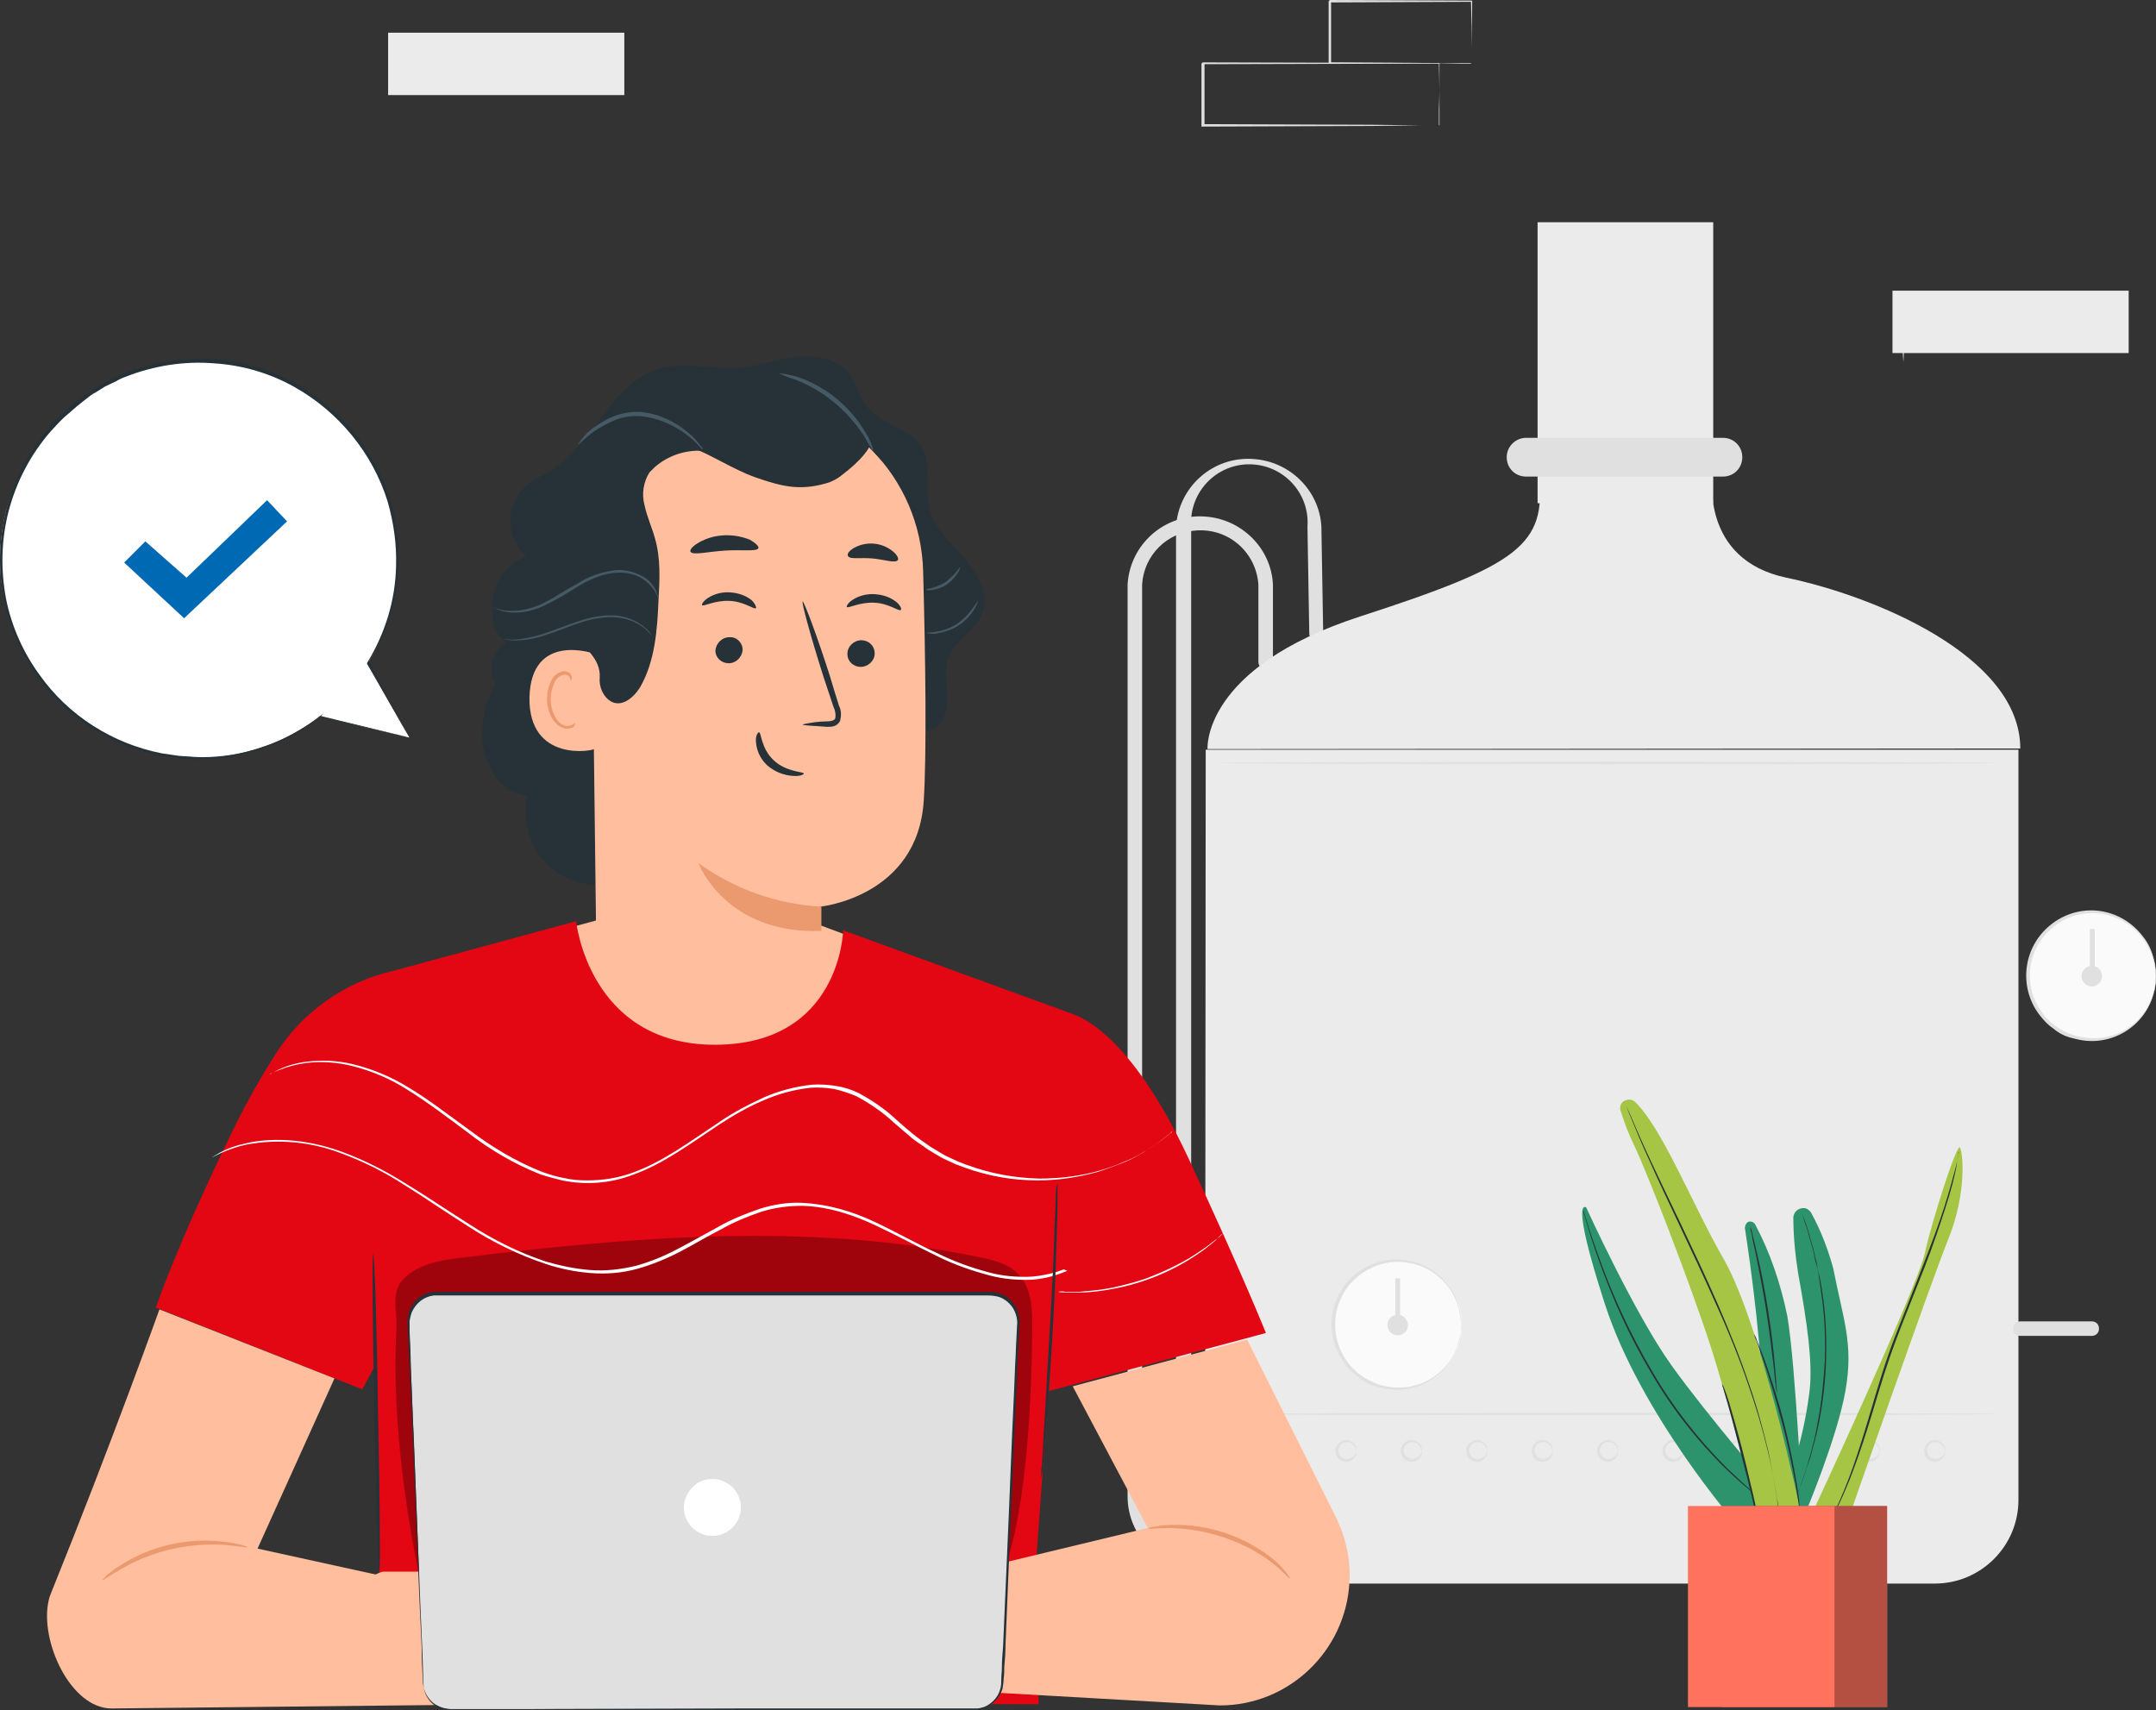 <?xml version="1.0" encoding="utf-8"?>
<!-- Generator: Adobe Illustrator 26.2.1, SVG Export Plug-In . SVG Version: 6.00 Build 0)  -->
<svg version="1.1" id="Ebene_1" xmlns="http://www.w3.org/2000/svg" xmlns:xlink="http://www.w3.org/1999/xlink" x="0px" y="0px"
	 viewBox="0 0 356 282.4" style="enable-background:new 0 0 356 282.4;" xml:space="preserve">
<rect x="0" y="0" width="356" height="282.4" fill="#333333" stroke="none"/>
<style type="text/css">
	.st0{fill:#E0E0E0;}
	.st1{fill:#EBEBEB;}
	.st2{fill:#FAFAFA;}
	.st3{fill:#FFFFFF;}
	.st4{fill:#263238;}
	.st5{fill:#0069B4;}
	.st6{fill:#2D936C;}
	.st7{fill:#A6C545;}
	.st8{fill:#FF725E;}
	.st9{opacity:0.3;}
	.st10{fill:#FFBE9D;}
	.st11{fill:#E30613;}
	.st12{fill:#EB996E;}
	.st13{fill:#455A64;}
</style>
<g id="Gruppe_667" transform="translate(-536.949 -6356.532)">
	<g id="freepik--background-complete--inject-537" transform="translate(601.137 6356.532)">
		<path id="Pfad_11074" class="st0" d="M154.6,249.6H142c-6.6,0-12-5.4-12-12V87c0.4-6.6,6.1-11.7,12.8-11.2
			c6,0.4,10.9,5.2,11.2,11.2l0.3,17.6c0,0.6-0.5,1.2-1.1,1.2c-0.7,0-1.2-0.5-1.2-1.2L151.7,87c0.4-5.3-3.6-9.9-8.9-10.3
			c-5.3-0.4-9.9,3.6-10.3,8.9c0,0.4,0,0.9,0,1.3v150.6c0,5.3,4.3,9.6,9.6,9.6l0,0h12.5c0.7,0,1.2,0.5,1.2,1.2
			S155.3,249.6,154.6,249.6L154.6,249.6L154.6,249.6z"/>
		<path id="Pfad_11075" class="st0" d="M146.5,259.1H134c-6.6,0-12-5.4-12-12V96.5c0.4-6.6,6.1-11.7,12.8-11.2
			c6,0.4,10.9,5.2,11.2,11.2v12.8c0,0.7-0.5,1.2-1.2,1.2s-1.2-0.5-1.2-1.2V96.5c-0.4-5.3-4.9-9.3-10.3-8.9c-4.8,0.3-8.6,4.1-8.9,8.9
			v150.6c0,5.3,4.3,9.6,9.6,9.6l0,0h12.5c0.7,0,1.2,0.5,1.2,1.2S147.1,259.2,146.5,259.1L146.5,259.1z"/>
		<path id="Pfad_11076" class="st1" d="M134.9,123.8h134.2v123.9c0,7.6-6.2,13.8-13.8,13.8l0,0H148.6c-7.6,0-13.8-6.2-13.8-13.8l0,0
			L134.9,123.8z"/>
		<path id="Pfad_11077" class="st1" d="M135.2,123.7c0,0-1-13.4,25.2-21.9s30.8-11.8,29.5-23.3h28.7c0,0-2.1,13.9,12.2,16.9
			c14.4,3,38.6,12.9,38.6,28.2"/>
		<circle id="Ellipse_94" class="st2" cx="166.6" cy="218.8" r="10.6"/>
		<path id="Pfad_11078" class="st0" d="M177.1,218.8c-0.1-0.9-0.2-1.7-0.4-2.6c-1.4-5.6-7.1-8.9-12.6-7.5c-2.3,0.6-4.4,2-5.8,3.9
			c-3.4,4.6-2.4,11.1,2.2,14.5c0.8,0.6,1.7,1,2.6,1.4c1.7,0.6,3.6,0.8,5.4,0.5c1.6-0.3,3.1-0.9,4.4-1.9c1.9-1.4,3.3-3.4,3.8-5.7
			C177,220.5,177.1,219.7,177.1,218.8c0.1,0.2,0.1,0.5,0,0.7c0,0.3,0,0.5-0.1,0.8c0,0.4-0.1,0.7-0.2,1.1c-1.4,5.7-7.1,9.2-12.9,7.8
			c-0.4-0.1-0.7-0.2-1.1-0.3c-1-0.3-1.9-0.8-2.7-1.5c-0.9-0.6-1.7-1.4-2.3-2.3c-3.5-4.7-2.6-11.4,2.2-15c4.7-3.5,11.4-2.6,15,2.2
			c0.9,1.1,1.5,2.5,1.8,3.9c0.1,0.4,0.2,0.7,0.2,1.1c0,0.3,0.1,0.5,0.1,0.8C177.1,218.3,177.2,218.6,177.1,218.8z"/>
		<path id="Pfad_11079" class="st0" d="M168.3,218.8c0,0.9-0.7,1.7-1.7,1.7c-0.9,0-1.7-0.7-1.7-1.7c0-0.9,0.7-1.7,1.7-1.7l0,0
			C167.5,217.1,168.3,217.9,168.3,218.8z"/>
		<rect id="Rechteck_713" x="166.2" y="211.1" class="st0" width="0.8" height="7.8"/>
		<path id="Pfad_11080" class="st0" d="M266,233.5c0,0.1-29,0.2-64.7,0.2s-64.7-0.1-64.7-0.2s29-0.2,64.7-0.2S266,233.4,266,233.5z"
			/>
		<path id="Pfad_11081" class="st0" d="M266,126c0,0.1-29,0.2-64.7,0.2s-64.7-0.1-64.7-0.2s29-0.2,64.8-0.2S266,125.9,266,126z"/>
		<rect id="Rechteck_714" x="189.7" y="36.7" class="st1" width="29" height="46.4"/>
		<path id="Pfad_11087" class="st0" d="M281.2,220.6h-11.8c-0.7,0-1.2-0.5-1.2-1.2s0.5-1.2,1.2-1.2h11.8c0.7,0,1.2,0.5,1.2,1.2
			S281.9,220.6,281.2,220.6L281.2,220.6L281.2,220.6z"/>
		<path id="Pfad_11092" class="st0" d="M149,239.6c-0.1-0.5-0.4-0.9-0.7-1.2c-0.4-0.3-0.9-0.3-1.4-0.2c-0.7,0.3-1.1,1.1-0.8,1.8
			c0.1,0.4,0.5,0.7,0.8,0.8c0.5,0.2,1,0.1,1.4-0.2C148.6,240.5,148.9,240.1,149,239.6c0,0.1,0,0.3,0,0.4c-0.1,0.4-0.3,0.7-0.6,1
			c-0.5,0.4-1.1,0.5-1.7,0.3c-0.9-0.3-1.4-1.3-1.1-2.3c0.2-0.5,0.6-0.9,1.1-1.1c0.6-0.2,1.2-0.1,1.7,0.3c0.3,0.2,0.5,0.6,0.6,1
			C149.1,239.5,149,239.6,149,239.6z"/>
		<path id="Pfad_11093" class="st0" d="M159.8,239.6c-0.1-0.5-0.4-0.9-0.7-1.2c-0.4-0.3-0.9-0.3-1.4-0.2c-0.7,0.3-1.1,1.1-0.8,1.8
			c0.1,0.4,0.4,0.7,0.8,0.8c0.5,0.2,1,0.1,1.4-0.2C159.4,240.5,159.7,240.1,159.8,239.6c0,0.1,0,0.3,0,0.4c-0.1,0.4-0.3,0.7-0.6,1
			c-0.5,0.4-1.1,0.5-1.7,0.3c-0.9-0.3-1.4-1.3-1.1-2.3c0.2-0.5,0.6-0.9,1.1-1.1c0.6-0.2,1.2-0.1,1.7,0.3c0.3,0.2,0.5,0.6,0.6,1
			C159.9,239.5,159.8,239.6,159.8,239.6z"/>
		<path id="Pfad_11094" class="st0" d="M170.6,239.6c-0.1-0.5-0.4-0.9-0.7-1.2c-0.4-0.3-0.9-0.3-1.4-0.2c-0.7,0.3-1.1,1.1-0.8,1.8
			c0.1,0.4,0.5,0.7,0.8,0.8c0.5,0.2,1,0.1,1.4-0.2C170.2,240.5,170.5,240.1,170.6,239.6c0,0.1,0,0.3,0,0.4c-0.1,0.4-0.3,0.7-0.6,1
			c-0.5,0.4-1.1,0.5-1.7,0.3c-0.9-0.3-1.4-1.3-1.1-2.3c0.2-0.5,0.6-0.9,1.1-1.1c0.6-0.2,1.2-0.1,1.7,0.3c0.3,0.2,0.5,0.6,0.6,1
			C170.7,239.5,170.6,239.6,170.6,239.6z"/>
		<path id="Pfad_11095" class="st0" d="M181.4,239.6c-0.1-0.5-0.4-0.9-0.7-1.2c-0.4-0.3-0.9-0.3-1.4-0.2c-0.7,0.3-1.1,1.1-0.8,1.8
			c0.1,0.4,0.5,0.7,0.8,0.8c0.5,0.2,1,0.1,1.4-0.2C181,240.5,181.3,240.1,181.4,239.6c0,0.1,0,0.3,0,0.4c-0.1,0.4-0.3,0.7-0.6,1
			c-0.5,0.4-1.1,0.5-1.7,0.3c-0.9-0.3-1.4-1.3-1.1-2.3c0.2-0.5,0.6-0.9,1.1-1.1c0.6-0.2,1.2-0.1,1.7,0.3c0.3,0.2,0.5,0.6,0.6,1
			C181.5,239.5,181.4,239.6,181.4,239.6z"/>
		<path id="Pfad_11096" class="st0" d="M192.2,239.6c-0.1-0.5-0.4-0.9-0.7-1.2c-0.4-0.3-0.9-0.3-1.4-0.2c-0.7,0.3-1.1,1.1-0.8,1.8
			c0.1,0.4,0.4,0.7,0.8,0.8c0.5,0.2,1,0.1,1.4-0.2C191.8,240.5,192.1,240.1,192.2,239.6c0,0.1,0,0.3,0,0.4c-0.1,0.4-0.3,0.7-0.6,1
			c-0.5,0.4-1.1,0.5-1.7,0.3c-0.9-0.3-1.4-1.3-1.1-2.3c0.2-0.5,0.6-0.9,1.1-1.1c0.6-0.2,1.2-0.1,1.7,0.3c0.3,0.2,0.5,0.6,0.6,1
			C192.3,239.5,192.2,239.6,192.2,239.6z"/>
		<path id="Pfad_11097" class="st0" d="M203,239.6c-0.1-0.5-0.4-0.9-0.7-1.2c-0.4-0.3-0.9-0.3-1.4-0.2c-0.7,0.3-1.1,1.1-0.8,1.8
			c0.1,0.4,0.5,0.7,0.8,0.8c0.5,0.2,1,0.1,1.4-0.2C202.6,240.5,202.9,240.1,203,239.6c0,0.1,0,0.3,0,0.4c-0.1,0.4-0.3,0.7-0.6,1
			c-0.5,0.4-1.1,0.5-1.7,0.3c-0.9-0.3-1.4-1.3-1.1-2.3c0.2-0.5,0.6-0.9,1.1-1.1c0.6-0.2,1.2-0.1,1.7,0.3c0.3,0.2,0.5,0.6,0.6,1
			C203.1,239.5,203,239.6,203,239.6z"/>
		<path id="Pfad_11098" class="st0" d="M213.8,239.6c-0.1-0.5-0.4-0.9-0.7-1.2c-0.4-0.3-0.9-0.3-1.4-0.2c-0.7,0.3-1.1,1.1-0.8,1.8
			c0.1,0.4,0.5,0.7,0.8,0.8c0.5,0.2,1,0.1,1.4-0.2C213.4,240.5,213.7,240.1,213.8,239.6c0,0.1,0,0.3,0,0.4c-0.1,0.4-0.3,0.7-0.6,1
			c-0.5,0.4-1.1,0.5-1.7,0.3c-0.9-0.3-1.4-1.3-1.1-2.3c0.2-0.5,0.6-0.9,1.1-1.1c0.6-0.2,1.2-0.1,1.7,0.3c0.3,0.2,0.5,0.6,0.6,1
			C213.9,239.5,213.8,239.6,213.8,239.6z"/>
		<path id="Pfad_11099" class="st0" d="M224.6,239.6c-0.1-0.5-0.4-0.9-0.7-1.2c-0.4-0.3-0.9-0.3-1.4-0.2c-0.7,0.3-1.1,1.1-0.8,1.8
			c0.1,0.4,0.4,0.7,0.8,0.8c0.5,0.2,1,0.1,1.4-0.2C224.3,240.5,224.5,240.1,224.6,239.6c0,0.1,0,0.3,0,0.4c-0.1,0.4-0.3,0.7-0.6,1
			c-0.5,0.4-1.1,0.5-1.7,0.3c-0.9-0.3-1.4-1.3-1.1-2.3c0.2-0.5,0.6-0.9,1.1-1.1c0.6-0.2,1.2-0.1,1.7,0.3c0.3,0.2,0.5,0.6,0.6,1
			C224.7,239.5,224.6,239.6,224.6,239.6z"/>
		<path id="Pfad_11100" class="st0" d="M235.4,239.6c-0.1-0.5-0.4-0.9-0.7-1.2c-0.4-0.3-0.9-0.3-1.4-0.2c-0.7,0.3-1.1,1.1-0.8,1.8
			c0.1,0.4,0.4,0.7,0.8,0.8c0.5,0.2,1,0.1,1.4-0.2C235.1,240.5,235.3,240.1,235.4,239.6c0,0.1,0,0.3,0,0.4c-0.1,0.4-0.3,0.7-0.6,1
			c-0.5,0.4-1.1,0.5-1.7,0.3c-0.9-0.3-1.4-1.3-1.1-2.3c0.2-0.5,0.6-0.9,1.1-1.1c0.6-0.2,1.2-0.1,1.7,0.3c0.3,0.2,0.5,0.6,0.6,1
			C235.5,239.5,235.4,239.6,235.4,239.6z"/>
		<path id="Pfad_11101" class="st0" d="M246.2,239.6c-0.1-0.5-0.4-0.9-0.7-1.2c-0.4-0.3-0.9-0.3-1.4-0.2c-0.7,0.3-1.1,1.1-0.8,1.8
			c0.1,0.4,0.5,0.7,0.8,0.8c0.5,0.2,1,0.1,1.4-0.2C245.9,240.5,246.1,240.1,246.2,239.6c0,0.1,0,0.3,0,0.4c-0.1,0.4-0.3,0.7-0.6,1
			c-0.5,0.4-1.1,0.5-1.7,0.3c-0.9-0.3-1.4-1.3-1.1-2.3c0.2-0.5,0.6-0.9,1.1-1.1c0.6-0.2,1.2-0.1,1.7,0.3c0.3,0.2,0.5,0.6,0.6,1
			C246.3,239.3,246.3,239.5,246.2,239.6z"/>
		<path id="Pfad_11102" class="st0" d="M257,239.6c-0.1-0.5-0.4-0.9-0.7-1.2c-0.4-0.3-0.9-0.3-1.4-0.2c-0.7,0.3-1.1,1.1-0.8,1.8
			c0.1,0.4,0.4,0.7,0.8,0.8c0.5,0.2,1,0.1,1.4-0.2C256.7,240.5,256.9,240.1,257,239.6c0,0.1,0,0.3,0,0.4c-0.1,0.4-0.3,0.7-0.6,1
			c-0.5,0.4-1.1,0.5-1.7,0.3c-0.9-0.3-1.4-1.3-1.1-2.3c0.2-0.5,0.6-0.9,1.1-1.1c0.6-0.2,1.2-0.1,1.7,0.3c0.3,0.2,0.5,0.6,0.6,1
			C257.1,239.5,257,239.6,257,239.6z"/>
		<path id="Pfad_11117" class="st1" d="M250.2,55.6c0,1.4,0,2.8-0.1,4.2c-0.1-1.4-0.2-2.8-0.1-4.2c0-1.4,0-2.8,0.1-4.2
			C250.2,52.8,250.3,54.2,250.2,55.6z"/>
		<path id="Rechteck_717" class="st0" d="M187.8,72.3h32.5c1.8,0,3.2,1.4,3.2,3.2l0,0c0,1.8-1.4,3.2-3.2,3.2h-32.5
			c-1.8,0-3.2-1.4-3.2-3.2l0,0C184.6,73.7,186.1,72.3,187.8,72.3z"/>
		<circle id="Ellipse_95" class="st2" cx="281.2" cy="161.2" r="10.6"/>
		<path id="Pfad_11118" class="st0" d="M291.8,161.2c-0.1-0.9-0.2-1.7-0.4-2.6c-0.6-2.3-2-4.3-3.8-5.7c-2.8-2.1-6.5-2.7-9.8-1.5
			c-1.9,0.7-3.6,2-4.8,3.6c-2.7,3.6-2.7,8.6,0,12.2c1.2,1.7,2.9,2.9,4.8,3.6c1.7,0.6,3.6,0.8,5.5,0.5c1.6-0.3,3.1-0.9,4.4-1.9
			c1.9-1.4,3.2-3.4,3.8-5.7C291.6,162.9,291.7,162.1,291.8,161.2c0,0.2,0,0.4,0,0.7c0,0.3,0,0.5-0.1,0.8c0,0.4-0.1,0.7-0.2,1.1
			c-1.4,5.7-7.1,9.2-12.8,7.8c-0.4-0.1-0.8-0.2-1.2-0.3c-1-0.3-1.9-0.8-2.7-1.5c-0.9-0.6-1.6-1.4-2.3-2.3c-3.5-4.7-2.6-11.4,2.2-15
			s11.4-2.6,15,2.2c0.9,1.1,1.5,2.5,1.8,3.9c0.1,0.4,0.2,0.7,0.2,1.1c0,0.3,0.1,0.5,0.1,0.8C291.8,160.7,291.8,161,291.8,161.2z"/>
		<path id="Pfad_11119" class="st0" d="M282.9,161.2c0,0.9-0.8,1.7-1.7,1.7c-0.9,0-1.7-0.8-1.7-1.7c0-0.9,0.8-1.7,1.7-1.7
			C282.2,159.5,282.9,160.3,282.9,161.2L282.9,161.2z"/>
		<rect id="Rechteck_719" x="280.9" y="153.4" class="st0" width="0.8" height="7.8"/>
		<rect id="Rechteck_721" x="-0.1" y="5.4" class="st1" width="39" height="10.3"/>
		<rect id="Rechteck_722" x="248.3" y="48" class="st1" width="39" height="10.3"/>
		<path id="Pfad_11130" class="st0" d="M173.5,20.8c0-0.1,0-0.1,0-0.2V18c0-1.8,0-4.3-0.1-7.6l0.1,0.1l-39,0.1
			c0.1-0.1-0.2,0.2,0.2-0.2l0,0v10.3l-0.2-0.2l27.7,0.1l8.2,0.1h0.1l-8.2,0.1l-27.9,0.1h-0.2V10.5l0,0l0.2-0.2l39,0.1h0.1v0.1
			c0,3.3,0,5.8-0.1,7.6v2.5C173.5,20.7,173.5,20.8,173.5,20.8L173.5,20.8z"/>
		<path id="Pfad_11131" class="st0" d="M178.8,10.5c0-0.1,0-0.1,0-0.2V7.7c0-1.8,0-4.4-0.1-7.5l0.1,0.1l-23.4,0.1l0.2-0.2l0,0v10.3
			l-0.3-0.2l16.8,0.1l4.9,0.1L178.8,10.5c-0.1-0.1-0.3-0.1-0.4-0.1h-1.3h-4.8l-16.9,0.1h-0.2V0.2l0,0l0.2-0.2l23.4,0.1h0.1v0.1
			c0,3.2-0.1,5.8-0.1,7.6v2C178.8,10,178.8,10.3,178.8,10.5z"/>
	</g>
	<g id="freepik--speech-bubble--inject-735" transform="translate(536.949 6416.028)">
		<path id="Pfad_11015" class="st3" d="M67.6,62.3l-6.9-12.2C70.2,34.7,65.4,14.5,50,5S14.4,0.3,4.9,15.7S0.2,51.3,15.6,60.8
			c11.6,7.1,26.4,6.4,37.2-2l0,0L67.6,62.3z"/>
		<path id="Pfad_11016" class="st4" d="M67.6,62.3l-14.8-3.4h-0.2l0.1-0.1l0,0l0.2,0.1c-2.1,1.6-4.3,3-6.7,4.1
			c-2.9,1.3-5.9,2.1-9,2.6c-1.7,0.2-3.5,0.3-5.2,0.3c-0.9-0.1-1.8-0.1-2.7-0.2l-2.8-0.4C18.3,63.7,11,59,6.1,52.1
			C3.4,48.3,1.5,44,0.6,39.4c-0.9-4.8-0.8-9.8,0.4-14.6c1.2-5,3.6-9.6,7-13.5l1.3-1.5c0.4-0.5,1-0.9,1.4-1.4c0.5-0.5,1-0.9,1.5-1.3
			l1.6-1.2c0.5-0.4,1-0.8,1.6-1.1l1.7-1l1.7-0.9c0.6-0.3,1.2-0.6,1.8-0.8c4.7-1.8,9.7-2.6,14.7-2.3c4.7,0.3,9.3,1.7,13.5,4
			c7.4,4.1,13,11,15.6,19.1c1,3.5,1.5,7.1,1.4,10.7c-0.1,3.1-0.6,6.2-1.6,9.2c-0.8,2.5-1.9,4.8-3.3,7v-0.1L67.6,62.3l-7-12.2V50
			c3-4.9,4.7-10.4,4.8-16.1c0.1-3.6-0.4-7.1-1.4-10.6c-2.5-8-8.1-14.8-15.4-18.9C44.5,2.1,40,0.8,35.3,0.5
			c-4.9-0.4-9.9,0.4-14.5,2.2c-0.6,0.2-1.2,0.5-1.7,0.8l-1.7,0.8l-1.6,1c-0.6,0.3-1.1,0.7-1.6,1.1l-1.5,1.2c-0.5,0.4-1,0.9-1.5,1.3
			c-0.5,0.4-1,0.9-1.4,1.3l-1.4,1.5C5.1,15.5,2.7,20,1.4,25C0.2,29.7,0.1,34.6,1,39.4c0.9,4.5,2.8,8.8,5.5,12.5
			c4.8,6.8,12.1,11.4,20.2,13l2.7,0.4c0.9,0.1,1.8,0.1,2.7,0.2c1.7,0.1,3.4,0,5.1-0.2c3.1-0.4,6.1-1.3,8.9-2.5
			c2.4-1.1,4.6-2.4,6.7-4l0.6-0.5l-0.5,0.6l0,0l-0.1-0.2L67.6,62.3z"/>
		<path id="Pfad_11017" class="st5" d="M20.5,33.4l3.5-3.5l6.8,6l13.3-12.8l3.3,3.5l-17,16L20.5,33.4z"/>
	</g>
	<g id="freepik--Plant--inject-735" transform="translate(798.266 6538.127)">
		<path id="Pfad_11018" class="st6" d="M25.4,70.1c0,0-15.8-18.1-21.7-36.3s-3.1-16-3.1-16s8,17.6,14.1,26.1
			c6.1,8.5,16.9,21,16.9,21L25.4,70.1z"/>
		<path id="Pfad_11019" class="st6" d="M28.5,20.6c-0.2-0.4-0.8-0.6-1.2-0.4c-0.3,0.2-0.5,0.6-0.5,1c1,6.4,3,21.3,3,31
			c-0.1,12.6,0,17.5,0,17.5h6.6c0,0-1.2-26-2.6-34C32.7,30.4,31,25.3,28.5,20.6z"/>
		<path id="Pfad_11020" class="st6" d="M32.1,67.5c2.7-6.2,4.6-12.8,5.4-19.6c0.5-4.6-0.4-10.9-1.9-19.2c-0.5-3.1-0.8-6.2-0.8-9.3
			c0.1-0.9,0.8-1.5,1.7-1.5c0.5,0,0.9,0.3,1.2,0.7c1.6,2.9,2.8,6,3.7,9.3c1.6,8.3,3.4,12.4,2,20.2S36.9,68,36.9,68L32.1,67.5z"/>
		<path id="Pfad_11021" class="st7" d="M38,68.1c0,0,17.3-37.2,18.5-42.7s5.3-18.2,5.8-17.5s1.2,7.4-1.9,15.1S43.9,69.2,43.9,69.2
			H38"/>
		<path id="Pfad_11022" class="st4" d="M30.2,66.4c-0.2-0.1-0.3-0.2-0.5-0.3c-0.3-0.2-0.8-0.6-1.3-1c-1.2-0.9-2.8-2.3-4.7-4.1
			c-4.9-4.8-9.1-10.2-12.5-16.1C7.7,39,4.9,32.8,2.6,26.3c-0.9-2.5-1.5-4.5-1.9-5.9c-0.2-0.7-0.4-1.3-0.5-1.6
			c-0.1-0.2-0.1-0.4-0.1-0.6c0.1,0.2,0.1,0.4,0.2,0.6c0.1,0.4,0.3,0.9,0.5,1.6c0.4,1.4,1.1,3.4,2,5.9c2.3,6.4,5.2,12.6,8.6,18.4
			C14.8,50.6,19,56,23.8,60.8c1.9,1.8,3.4,3.2,4.6,4.2c0.6,0.5,1,0.8,1.3,1.1C30,66.1,30.1,66.3,30.2,66.4z"/>
		<path id="Pfad_11023" class="st4" d="M32.1,48.6c-0.1-0.4-0.1-0.7-0.2-1.1c-0.1-0.8-0.2-1.8-0.3-3c-0.3-2.5-0.7-6-1.3-9.8
			S29,27.5,28.5,25c-0.3-1.2-0.5-2.2-0.6-2.9c-0.1-0.4-0.2-0.7-0.2-1.1c0.1,0.3,0.3,0.7,0.3,1c0.2,0.7,0.4,1.7,0.7,2.9
			c0.6,2.5,1.3,5.9,1.9,9.7s1,7.3,1.2,9.8c0.1,1.3,0.2,2.3,0.2,3C32.1,47.8,32.1,48.2,32.1,48.6z"/>
		<path id="Pfad_11024" class="st4" d="M36.1,18.4c0.1,0.2,0.1,0.3,0.2,0.5c0.1,0.3,0.3,0.8,0.5,1.4s0.5,1.3,0.7,2.2s0.6,1.9,0.8,3
			c0.1,0.6,0.3,1.1,0.4,1.7s0.2,1.3,0.4,1.9c0.3,1.3,0.5,2.8,0.7,4.2c0.4,3.3,0.5,6.6,0.4,9.9c-0.1,3.3-0.5,6.6-1.1,9.8
			c-0.3,1.5-0.6,2.9-1,4.2c-0.2,0.6-0.3,1.3-0.5,1.9L37,60.8c-0.3,1.1-0.7,2.1-1,2.9s-0.6,1.6-0.9,2.2l-0.5,1.3
			c-0.1,0.2-0.1,0.3-0.2,0.5c0-0.2,0.1-0.3,0.2-0.5c0.1-0.3,0.3-0.8,0.6-1.4c0.3-0.7,0.6-1.4,0.8-2.2c0.3-0.9,0.7-1.8,1-2.9l0.5-1.7
			c0.2-0.6,0.3-1.2,0.5-1.9c0.4-1.3,0.6-2.7,0.9-4.2c0.6-3.2,0.9-6.5,1.1-9.8c0.1-3.3,0-6.5-0.4-9.8c-0.2-1.5-0.4-2.9-0.6-4.2
			c-0.1-0.7-0.2-1.3-0.4-1.9s-0.3-1.2-0.4-1.7c-0.2-1.1-0.6-2.1-0.8-3s-0.5-1.6-0.7-2.2s-0.3-1-0.4-1.4
			C36.2,18.7,36.2,18.6,36.1,18.4L36.1,18.4z"/>
		<path id="Pfad_11025" class="st4" d="M62.1,8.6c0,0.1,0,0.1,0,0.2L62,9.3c-0.1,0.4-0.2,1.1-0.3,1.9c-0.3,1.6-0.9,3.9-1.8,6.7
			s-2,6.1-3.4,9.7s-3,7.5-4.6,11.7s-2.8,8.2-3.9,11.9s-2.2,7-3.2,9.7c-0.8,2.2-1.7,4.3-2.7,6.4c-0.4,0.7-0.7,1.3-0.9,1.7L41,69.4
			c0,0.1-0.1,0.1-0.1,0.1c0-0.1,0-0.1,0.1-0.2c0.1-0.1,0.1-0.3,0.2-0.4c0.2-0.4,0.5-0.9,0.8-1.7c0.7-1.5,1.6-3.6,2.6-6.4
			s2-6.1,3.1-9.8s2.3-7.8,3.9-11.9s3.2-8.1,4.6-11.7s2.6-6.8,3.5-9.6s1.5-5.1,1.9-6.6c0.2-0.8,0.3-1.4,0.4-1.8
			c0-0.2,0.1-0.4,0.1-0.5C62,8.7,62,8.7,62.1,8.6L62.1,8.6z"/>
		<path id="Pfad_11026" class="st7" d="M8.7,0.4c-0.6-0.6-1.5-0.5-2.1,0c-0.4,0.4-0.5,1-0.3,1.5c0.6,1.9,1.3,3.8,2.2,5.6
			c2.4,5.1,9.4,23.2,12.6,33.1S29,69.1,29,69.1l7-1.1c0,0-6.4-30.5-12.6-41.5C18.3,17.7,13.3,4.9,8.7,0.4z"/>
		<path id="Pfad_11027" class="st4" d="M23,46.9c0.2,0.3,0.3,0.5,0.4,0.8c0.2,0.5,0.5,1.3,0.8,2.3c0.6,2,1.4,4.8,2.2,7.9
			s1.4,5.9,1.9,7.9c0.2,1,0.4,1.8,0.5,2.4c0.1,0.3,0.1,0.6,0.1,0.9c-0.1-0.3-0.2-0.6-0.3-0.9c-0.2-0.6-0.4-1.4-0.6-2.4
			c-0.5-2.1-1.2-4.9-2-7.9S24.5,52,23.9,50l-0.7-2.4C23.1,47.4,23.1,47.2,23,46.9z"/>
		<path id="Pfad_11028" class="st4" d="M32.5,68.6c0-0.1,0-0.1,0-0.2c0-0.2,0-0.4-0.1-0.5c-0.1-0.5-0.1-1.2-0.3-2.1
			c-0.3-1.8-0.7-4.5-1.5-7.7c-0.9-3.8-2-7.5-3.3-11.2c-1.4-4.1-3.2-8.6-5.3-13.2c-4.1-9.2-8.2-17.4-10.9-23.5C9.7,7.2,8.7,4.7,8,3
			C7.6,2.1,7.4,1.5,7.2,1L7,0.5c0-0.1-0.1-0.2-0.1-0.2C6.9,0.4,7,0.4,7,0.5L7.2,1l0.9,2c0.7,1.7,1.8,4.2,3.2,7.2
			c2.8,6,6.9,14.2,11,23.5c2,4.6,3.8,9.1,5.2,13.3c1.3,3.7,2.3,7.4,3.2,11.2c0.7,3.2,1.1,5.9,1.4,7.7c0.1,0.9,0.2,1.6,0.2,2.1v0.6
			C32.4,68.6,32.5,68.6,32.5,68.6z"/>
		<path id="Pfad_11029" class="st4" d="M35.9,68.1c-0.1-0.4-0.2-0.8-0.2-1.2c-0.1-0.8-0.3-1.9-0.5-3.2c-0.5-2.7-1.2-6.4-2.3-10.5
			c-1.1-4.1-2.2-7.7-3.1-10.3l-1.1-3.1c-0.2-0.4-0.3-0.7-0.4-1.1c0.2,0.3,0.4,0.7,0.5,1.1c0.3,0.7,0.7,1.7,1.2,3
			c1.2,3.4,2.3,6.8,3.2,10.3s1.6,7,2.2,10.5c0.2,1.4,0.4,2.5,0.4,3.2C35.9,67.2,35.9,67.6,35.9,68.1L35.9,68.1z"/>
		<rect id="Rechteck_710" x="23" y="67.1" class="st8" width="27.3" height="33.2"/>
		<g id="Gruppe_667-2" transform="translate(23.073 67.07)" class="st9">
			<rect id="Rechteck_711" x="-0.1" y="0" width="27.3" height="33.2"/>
		</g>
		<rect id="Rechteck_712" x="17.4" y="67.1" class="st8" width="24.2" height="33.2"/>
	</g>
	<g id="freepik--Character--inject-735" transform="translate(544.776 6415.257)">
		<path id="Pfad_11030" class="st10" d="M137.1,97.6l-9.4-3.5L91.6,93l-8.4,2.3l1.1,20.4l18.9,12.1l18.3-0.4l11.5-10.5l2.6-10.4
			L137.1,97.6z"/>
		<path id="Pfad_11031" class="st11" d="M30.2,128.8c2.2-4.6,4.7-9.1,7.5-13.5c4.4-6.9,11.4-11.9,19.4-13.7l30.2-8.2
			c0,0,2.1,20.4,22.9,20.4s21.2-18.9,21.2-18.9l38.1,13.9c1.2,0.5,9.3,3.3,18.8,23.5c9,19.3,12.9,29.1,12.9,29.1l-35.9,9.6
			l-2.4,33.2l0.8,18.5l-109.5-0.2l0.6-21.2l-0.5-34.9l-2.3,4.3l-34.1-13.5C17.9,157.2,21.3,147.1,30.2,128.8z"/>
		<path id="Pfad_11032" class="st4" d="M53.8,148.4c-0.2,0-0.1,11.7,0.2,26.2s0.6,26.2,0.8,26.2s0.1-11.7-0.2-26.2
			C54.4,160.2,54,148.4,53.8,148.4z"/>
		<g id="Gruppe_668" transform="translate(57.533 145.42)" class="st9">
			<path id="Pfad_11033" d="M102.9,6.4c-1.7-1.9-4.3-2.5-6.8-3C67.9-2.4,38.9,0.1,10.4,3.6C6.9,4,3,4.8,0.8,7.6
				c-1.5,2.1-0.6,4.8-0.7,7.4c-0.7,13.2,1,27.3,3.6,40.3l97.2-1.5c3.3-10.1,4.1-27.2,4.2-38.8C105.1,12,105,8.7,102.9,6.4z"/>
		</g>
		<path id="Pfad_11034" class="st3" d="M185.7,128.1l-0.3,0.3l-1,0.8c-0.5,0.4-1,0.8-1.6,1.2l-1.1,0.7l-0.6,0.4l-0.7,0.4
			c-1,0.6-2,1.1-3.1,1.5c-1.3,0.5-2.6,1-3.9,1.4c-3.2,0.9-6.6,1.4-9.9,1.4c-4.1,0-8.1-0.7-12-2.1c-0.3-0.1-0.5-0.2-0.8-0.3l-0.8-0.3
			l-1.5-0.7c-0.5-0.2-1-0.5-1.5-0.8s-1-0.6-1.5-0.9c-0.9-0.7-2-1.3-2.9-2.1s-1.9-1.6-2.8-2.4c-1.8-1.7-3.9-3.1-6.1-4.3
			c-1.2-0.5-2.4-0.9-3.7-1.2c-1.3-0.2-2.6-0.3-3.9-0.2c-2.7,0.3-5.3,1-7.8,2.1c-2.6,1.1-5,2.5-7.3,4c-4.7,3.1-9.2,6.5-14.3,8.3
			c-3.7,1.4-7.7,1.7-11.6,0.9c-1.2-0.3-2.4-0.6-3.6-1c-4.3-1.7-8.4-4.1-12.1-7c-3.5-2.6-6.8-5.1-9.9-7c-2.8-1.8-5.9-3.1-9.1-3.9
			c-2.4-0.6-5-0.8-7.5-0.5c-1.6,0.2-3.1,0.6-4.6,1.2c-0.4,0.2-0.8,0.3-1.1,0.5l-0.4,0.2c0.1-0.1,0.2-0.2,0.4-0.2
			c0.4-0.2,0.7-0.4,1.1-0.6c1.5-0.7,3-1.1,4.6-1.3c2.5-0.3,5.1-0.2,7.6,0.4c3.3,0.8,6.4,2.1,9.3,3.9c3.2,1.9,6.4,4.4,10,7
			c3.7,2.8,7.7,5.2,12,6.9c1.2,0.4,2.3,0.8,3.6,1c1.2,0.3,2.5,0.4,3.8,0.4c2.6,0,5.2-0.4,7.6-1.3c5-1.8,9.5-5.2,14.2-8.3
			c2.3-1.6,4.8-2.9,7.4-4.1c2.5-1.1,5.2-1.8,7.9-2.1c1.3-0.1,2.7,0,4,0.2s2.6,0.6,3.8,1.2c2.2,1.2,4.3,2.6,6.2,4.4
			c0.9,0.8,1.8,1.6,2.8,2.4s1.9,1.4,2.9,2.1c0.5,0.3,1,0.6,1.5,0.9s1,0.6,1.5,0.8l1.5,0.7l0.8,0.3c0.2,0.1,0.5,0.2,0.8,0.3
			c3.8,1.4,7.8,2.1,11.8,2.2c3.3,0,6.7-0.4,9.9-1.3c1.3-0.4,2.6-0.8,3.9-1.4c1.1-0.4,2.1-0.9,3.1-1.5l0.7-0.4l0.6-0.4l1.1-0.7
			c0.6-0.4,1.1-0.8,1.6-1.2l1-0.8V128.1z"/>
		<path id="Pfad_11035" class="st3" d="M168.4,151.1c-0.1,0.1-0.2,0.1-0.4,0.2l-1.1,0.4c-1.4,0.5-2.9,0.8-4.3,0.9
			c-2.3,0.1-4.7-0.1-7-0.7c-3-0.8-5.9-1.8-8.7-3.2c-3.1-1.5-6.4-3.3-10-5s-7.8-3.2-12.3-3.3c-2.3,0-4.6,0.3-6.8,1
			c-2.3,0.8-4.5,1.7-6.6,2.9c-2.2,1.1-4.3,2.4-6.6,3.6s-4.7,2.2-7.2,2.9c-2.5,0.7-5.1,0.9-7.7,0.7c-2.5-0.2-5-0.7-7.4-1.5
			c-4.5-1.5-8.8-3.6-12.8-6.2c-3.8-2.4-7.4-4.9-10.8-7c-3.1-2-6.5-3.7-10-5c-5.1-2-10.6-2.5-15.9-1.5c-1.4,0.3-2.8,0.8-4.2,1.4
			l-1,0.5l-0.4,0.2c0,0,0.1-0.1,0.3-0.2l1-0.6c1.3-0.7,2.7-1.2,4.2-1.5c3.7-0.9,9.5-1,16,1.4c3.5,1.3,6.9,3,10.1,5
			c3.5,2.1,7,4.5,10.8,6.9c4,2.6,8.2,4.7,12.7,6.2c2.4,0.7,4.8,1.2,7.3,1.4c2.6,0.2,5.1-0.1,7.6-0.7c2.5-0.7,4.9-1.7,7.1-2.9
			c2.3-1.2,4.4-2.4,6.6-3.6c2.1-1.2,4.4-2.1,6.7-2.9c2.2-0.7,4.6-1.1,6.9-1c4.3,0.2,8.5,1.4,12.4,3.3c3.6,1.7,6.9,3.6,10,5
			c2.8,1.4,5.6,2.4,8.6,3.2c2.2,0.6,4.6,0.8,6.9,0.7c1.5-0.1,2.9-0.4,4.3-0.8l1.1-0.4C168.3,151.1,168.4,151.1,168.4,151.1z"/>
		<path id="Pfad_11036" class="st3" d="M194.1,144.9c-0.2,0.3-0.5,0.6-0.8,0.8c-0.3,0.3-0.6,0.6-1,0.9s-0.9,0.7-1.4,1.1
			c-4.4,3.2-9.5,5.4-14.9,6.4c-1.5,0.3-3.1,0.5-4.7,0.6c-0.7,0-1.3,0-1.8,0s-0.9,0-1.4,0c-0.4,0-0.8,0-1.2-0.1
			c0.4-0.1,0.8-0.1,1.2,0h1.4c0.6,0,1.2,0,1.8-0.1c1.6-0.1,3.1-0.3,4.6-0.6c1.9-0.4,3.7-0.9,5.5-1.5c1.8-0.7,3.5-1.4,5.2-2.3
			c1.4-0.7,2.7-1.5,4-2.4c0.6-0.4,1-0.7,1.5-1.1s0.8-0.6,1.1-0.8C193.5,145.4,193.8,145.2,194.1,144.9z"/>
		<path id="Pfad_11037" class="st4" d="M74,54.3c0,0-2.3,3.1-2.2,8.8c0,3,2.1,9.1,7.4,9.5c-1.4,8.6,4.1,15,13.3,15
			s19.7-15.8,28.3-19.2l24.8-6.5c2.2-0.5,3.1-3.2,3-5.4c0-2.2-0.6-4.6,0.2-6.6c1.1-2.9,4.4-4.4,5.5-7.2c1.3-3.2-0.7-6.8-3-9.4
			c-2.3-2.6-5.1-5.1-5.8-8.5c-0.7-3.1,0.5-6.7-1-9.5c-1.9-3.4-7-3.9-9.3-7c-1.1-1.5-1.5-3.5-2.6-5.1c-1.9-2.6-5.6-3.3-8.8-3
			s-6.3,1.5-9.6,1.8c-4.4,0.3-9-1.1-13.3,0.2c-4.7,1.4-7.6,5.6-10.6,9.6l-4,4.7c-0.8,0.8-1.7,1.5-2.7,2.2c-1.7,1.1-3.6,1.8-5,3.2
			c-3,3.2-2.8,8.2,0.3,11.1c0.1,0.1,0.1,0.1,0.2,0.2c-3.5,1.2-5.8,4.6-5.6,8.3c0,0-0.4,4.1,2.2,5.9C73.4,48.9,72.7,51.9,74,54.3z"/>
		<path id="Pfad_11038" class="st4" d="M90.6,62.7c-2-6.3-4.1-12.6-5-19.2S84.9,30.1,87.2,24c0.4-0.9,3.3-7.2,4.3-7.1
			c0.7,0.1-1.1,5.9-0.8,6.6c3.4,5.9,4.4,13,3.8,19.8C94,49.9,92.6,56.4,90.6,62.7"/>
		<path id="Pfad_11039" class="st10" d="M108.2,112C98,111.8,90.6,95,90.6,95l-0.7-57.5c-0.5-16.6,8.6-30.7,25.2-30.8l1.5,0.1
			c15.4,0.8,27.6,13.3,28,28.8c0.4,14.4,0.6,30.2,0.1,37.9c-1,15.9-17.1,17.5-17.1,17.5s-0.1,3.7-0.1,8.3
			C127.5,109.8,112.4,112.4,108.2,112L108.2,112z"/>
		<path id="Pfad_11040" class="st12" d="M127.8,91c-7.3-0.4-14.4-2.9-20.3-7.2c0,0,4.4,11.8,20.3,11.2V91z"/>
		<path id="Pfad_11041" class="st4" d="M136.6,49.2c0,1.2-1.1,2.2-2.3,2.2s-2.2-0.9-2.2-2.1c0,0,0,0,0-0.1c0-1.2,1.1-2.2,2.3-2.2
			C135.6,47,136.6,47.9,136.6,49.2L136.6,49.2L136.6,49.2z"/>
		<path id="Pfad_11042" class="st4" d="M140.9,42c-0.3,0.3-1.9-1.1-4.4-1.2s-4.3,1-4.5,0.7c-0.1-0.1,0.2-0.7,1-1.2
			c1.1-0.7,2.4-1,3.7-0.9s2.5,0.5,3.5,1.3C140.9,41.3,141.1,41.9,140.9,42z"/>
		<path id="Pfad_11043" class="st4" d="M114.8,48.6c-0.1,1.2-1.1,2.2-2.3,2.2s-2.2-0.9-2.2-2.1l0,0c0.1-1.2,1.1-2.2,2.3-2.2
			C113.8,46.4,114.8,47.4,114.8,48.6L114.8,48.6z"/>
		<path id="Pfad_11044" class="st4" d="M117,41.7c-0.3,0.3-1.9-1.1-4.4-1.2s-4.3,1-4.5,0.7c-0.1-0.1,0.2-0.7,1-1.2
			c1.1-0.7,2.4-1,3.7-0.9s2.5,0.5,3.5,1.3C116.9,41,117.1,41.6,117,41.7z"/>
		<path id="Pfad_11045" class="st4" d="M124.7,60.9c1.3-0.3,2.7-0.5,4-0.5c0.6,0,1.2-0.1,1.4-0.5c0.1-0.6,0-1.3-0.3-1.9l-1.6-4.8
			c-2.2-6.9-3.7-12.5-3.5-12.6s2.3,5.4,4.5,12.3c0.5,1.7,1,3.3,1.5,4.9c0.4,0.8,0.4,1.6,0.2,2.5c-0.2,0.4-0.6,0.8-1.1,0.9
			c-0.3,0.1-0.7,0.1-1.1,0.1C126.3,61.1,124.7,61.1,124.7,60.9z"/>
		<path id="Pfad_11046" class="st4" d="M117.5,62.2c0.4,0,0.3,2.6,2.4,4.6s5,1.9,5,2.2c0,0.2-0.7,0.5-1.8,0.4
			c-1.6-0.1-3-0.7-4.2-1.7c-1.1-1-1.8-2.4-1.9-3.9C116.9,62.8,117.3,62.2,117.5,62.2z"/>
		<path id="Pfad_11047" class="st4" d="M117.4,31.8c-0.3,0.6-2.7,0.2-5.6,0.4s-5.2,0.8-5.6,0.2c-0.2-0.3,0.3-0.9,1.3-1.5
			c2.6-1.5,5.7-1.6,8.5-0.5C117,31,117.5,31.5,117.4,31.8z"/>
		<path id="Pfad_11048" class="st4" d="M140.4,33.8c-0.5,0.5-2.1-0.1-4.1-0.3s-3.8,0.2-4.1-0.4c-0.2-0.3,0.1-0.8,0.9-1.3
			c2.1-1.2,4.7-1,6.6,0.6C140.4,33,140.6,33.6,140.4,33.8z"/>
		<path id="Pfad_11049" class="st10" d="M90.6,49.3c-0.3-0.1-10.7-3.8-11,7.1c-0.2,10.9,10.7,8.9,10.8,8.5S90.6,49.3,90.6,49.3z"/>
		<path id="Pfad_11050" class="st12" d="M87.1,60.7c0,0-0.2,0.1-0.5,0.3c-0.5,0.2-1,0.2-1.4,0c-1.1-0.4-2.1-2.3-2.1-4.2
			c0-0.9,0.2-1.9,0.6-2.7c0.2-0.7,0.8-1.2,1.5-1.4c0.5-0.1,0.9,0.1,1.1,0.5c0.1,0.3,0.1,0.5,0.1,0.5s0.2-0.2,0.2-0.6
			c-0.1-0.3-0.2-0.5-0.4-0.7c-0.3-0.2-0.7-0.3-1-0.3c-0.9,0.2-1.7,0.8-2,1.6c-0.5,0.9-0.7,2-0.7,3c0,2.2,1.1,4.3,2.7,4.8
			c0.6,0.2,1.2,0.1,1.7-0.2C87.1,61,87.2,60.8,87.1,60.7z"/>
		<path id="Pfad_11051" class="st4" d="M137.9,17.5c1.8-0.9-3.4-6.7-7.7-8.7c-6.5-3-16.5-5-22.5-3.4c-7.3,2-13.4,5.5-17.1,12
			s-5.2,14.2-5.1,21.8c-0.1,2.3,0.4,4.6,1.5,6.7c1.5,2.4,4.4,4,4.2,7.3c-0.1,1.2,0.3,2.4,1.1,3.3c2,2.1,4.4,0.2,5.6-1.8
			c2.4-4.2,2.8-9.3,3-14.2c0.2-3.5,0.4-7-0.6-10.4c-0.5-1.8-1.3-3.5-1.7-5.4c-0.5-1.8-0.2-3.8,0.8-5.4c0.3-0.3,0.6-0.6,0.9-0.9
			c3.1-2.7,7.4-3.4,11.3-2c6.1,2.2,16.5,5.6,19.2,3.6c4-2.9,4.9-4.9,4.9-4.9L137.9,17.5z"/>
		<path id="Pfad_11052" class="st4" d="M108.2,3.9c6-1.9,12.8-1.7,18.4,1.2c3,1.6,5.6,4.1,6.5,7.3s-0.6,7.2-3.7,8.4l-0.2,0.1
			c-4.7,1.5-7.7,0.8-12.3-0.8c-3.9-1.4-7.3-3.8-11.2-5.2c-4.2-1.5-8.7-1.7-12.9-0.5C96.9,9.6,102.2,6,108.2,3.9z"/>
		<path id="Pfad_11053" class="st13" d="M87.6,14.7c0.1,0.1,1-1,2.7-2.2c1-0.7,2.1-1.3,3.3-1.8C95,10.1,96.5,9.9,98,10
			c2.8,0.3,5.4,1.4,7.6,3.1c1.7,1.3,2.5,2.5,2.6,2.4s-0.1-0.3-0.5-0.8c-0.5-0.7-1.1-1.4-1.8-1.9c-2.2-1.9-4.9-3.2-7.9-3.5
			c-1.6-0.1-3.2,0.2-4.7,0.8c-1.2,0.5-2.3,1.2-3.4,2C89,12.8,88.2,13.7,87.6,14.7z"/>
		<path id="Pfad_11054" class="st13" d="M120.7,2.9c0.9,0.4,1.9,0.8,2.9,1.1c4.6,1.8,8.5,5.1,11.2,9.2c0.5,0.9,1,1.8,1.6,2.6
			c-0.2-1-0.6-2-1.2-2.9c-2.5-4.4-6.6-7.8-11.4-9.4C122.8,3.2,121.7,3,120.7,2.9L120.7,2.9z"/>
		<path id="Pfad_11055" class="st13" d="M73.5,41.5c0.4,0.2,0.8,0.3,1.1,0.4c1,0.3,2.1,0.3,3.2,0.2c1.6-0.2,3.2-0.7,4.6-1.5
			c1.6-0.8,3.3-2,5.2-3c1.7-1.1,3.7-1.8,5.7-2.1c1.7-0.3,3.4,0.1,4.9,0.9c1,0.5,1.8,1.4,2.3,2.4c0.1,0.3,0.2,0.6,0.3,0.9
			c0,0.2,0.1,0.3,0,0.3c-0.1-0.4-0.3-0.7-0.5-1.1c-0.6-0.9-1.4-1.7-2.3-2.2c-1.4-0.8-3.1-1-4.7-0.8c-2,0.3-3.8,1.1-5.5,2.1
			c-1.8,1.1-3.5,2.2-5.2,3c-1.5,0.8-3.1,1.3-4.7,1.4c-1.1,0.1-2.3,0-3.3-0.4c-0.3-0.1-0.5-0.2-0.8-0.4
			C73.6,41.5,73.5,41.5,73.5,41.5z"/>
		<path id="Pfad_11056" class="st13" d="M74.2,46.6c1.3,0.3,2.6,0.4,3.9,0.2c1.4-0.2,2.8-0.5,4.2-1c1.5-0.5,3.2-1.2,5-1.8
			c1.7-0.6,3.4-1,5.2-1.1c1.5-0.1,2.9,0.2,4.3,0.8c0.9,0.4,1.7,1,2.4,1.7c0.2,0.2,0.3,0.4,0.5,0.7c0.1,0.2,0.1,0.2,0.1,0.2
			s-0.2-0.3-0.7-0.8c-0.7-0.7-1.5-1.2-2.4-1.6c-1.3-0.5-2.7-0.8-4.2-0.7c-1.7,0.1-3.5,0.5-5.1,1.1c-1.8,0.6-3.4,1.3-5,1.8
			c-1.4,0.5-2.8,0.8-4.3,0.9c-1,0.1-2,0-2.9-0.2c-0.3-0.1-0.5-0.1-0.8-0.2C74.3,46.7,74.2,46.6,74.2,46.6z"/>
		<path id="Pfad_11057" class="st13" d="M150.7,34.9c0,0.4-0.2,0.7-0.4,1c-0.5,0.8-1.1,1.4-1.8,1.9c-0.7,0.5-1.6,0.8-2.4,0.9
			c-0.4,0.1-0.7,0.1-1.1-0.1c1.2-0.2,2.3-0.6,3.3-1.2C149.2,36.7,150,35.9,150.7,34.9L150.7,34.9z"/>
		<path id="Pfad_11058" class="st13" d="M153.7,40.3c-0.1,0.5-0.3,1-0.6,1.5c-0.7,1.1-1.6,2.1-2.7,2.8s-2.4,1.1-3.7,1.3
			c-0.5,0.1-1.1,0-1.6-0.1c0-0.1,0.6,0,1.6-0.2c1.2-0.2,2.4-0.6,3.5-1.3c1-0.7,1.9-1.6,2.6-2.6C153.5,40.8,153.7,40.3,153.7,40.3z"
			/>
		<path id="Pfad_11059" class="st10" d="M198.1,162.5l14.7,29.4c1.6,3.3,2.4,6.9,2.2,10.6l0,0c-0.6,11.4-10,20.4-21.4,20.4
			l-42.1-2.4l-1.8-19.2l32-7.7l-12.4-23.4L198.1,162.5z"/>
		<path id="Pfad_11060" class="st12" d="M181.7,193.7c0,0.1,1.5-0.1,3.8-0.1c3,0.1,6,0.6,8.9,1.6s5.6,2.4,7.9,4.2
			c1.8,1.4,2.7,2.6,2.8,2.5s-0.1-0.3-0.5-0.9c-0.6-0.7-1.2-1.4-1.9-2c-2.4-2-5.1-3.5-8-4.5s-6-1.5-9.1-1.4c-0.9,0-1.9,0.1-2.8,0.3
			C182.4,193.4,182,193.5,181.7,193.7z"/>
		<path id="Pfad_11061" class="st10" d="M18.5,157.5c0,0-7.9,22.1-17.8,46.6c-0.2,0.5-0.4,1-0.5,1.5c-1.5,6.6,3.6,17.8,10.4,17.8
			l56.9-0.6v-18.6L34.7,197l12.7-28.1L18.5,157.5z"/>
		<path id="Pfad_11062" class="st12" d="M9.1,202.2c0.1,0.1,1.2-0.8,3.2-1.9c5.2-3,11.2-4.3,17.1-3.9c2.3,0.2,3.7,0.5,3.7,0.4
			c-0.3-0.2-0.6-0.3-1-0.4c-0.9-0.2-1.8-0.4-2.7-0.5c-6.1-0.8-12.3,0.6-17.4,3.9c-0.8,0.5-1.5,1-2.2,1.6
			C9.3,201.9,9.1,202.1,9.1,202.2z"/>
		<path id="Pfad_11063" class="st10" d="M157.9,200.2h-8.2c0,0-18.6-6.7-22.4-6.1c-3.4,0.6-16,8.9-18.5,10.6
			c-0.3,0.2-0.5,0.5-0.6,0.8l0,0c-0.5,1.4,0.2,2.9,1.5,3.4l0.3,0.1l-0.1,0.4c-0.2,0.5-0.2,1-0.2,1.5c0.1,1,0.9,1.8,2,1.7
			c0.6,0,1.1-0.4,1.4-0.9l-0.5,0.8c-0.2,0.3-0.3,0.7-0.3,1.1v0.8c0,0.9,0.6,1.6,1.4,1.9l0,0c0.8,0.3,1.6,0,2.2-0.6
			c1.6-1.8,5.1-5.3,7.4-5.7c2.5-0.3,5.1-0.4,7.6-0.4c1.1,0,2,0.7,2.4,1.7l0,0c-1.4,0.1-11,5.1-14.4,6.9c-1.1,0.5-1.8,1.6-2,2.8
			c-0.1,1.1,0.4,2.2,2.5,1.7c4.5-1.1,12.7-4.8,12.7-4.8s4.2-1.2,6.9,0.7c3.8,2.7,5.6,3.7,8.9,2.6c2-0.7,3.9-1.6,5.7-2.7l6.5-0.6
			C160.2,218,166.3,202.6,157.9,200.2z"/>
		<path id="Pfad_11064" class="st12" d="M133.4,203.4c0,0.1-1.3-0.3-3.5-0.5c-5.7-0.4-11.3,2-15,6.4c-1.4,1.7-2,2.9-2.1,2.9
			c0.1-0.3,0.2-0.6,0.4-0.9c0.4-0.8,0.9-1.5,1.5-2.1c3.7-4.6,9.4-7,15.2-6.5c0.9,0.1,1.7,0.2,2.6,0.4
			C132.8,203.2,133.1,203.3,133.4,203.4L133.4,203.4z"/>
		<path id="Pfad_11065" class="st12" d="M131.4,198.9c-1.2-0.4-2.4-0.6-3.6-0.6c-3,0-5.9,0.8-8.5,2.4c-2.5,1.6-4.8,3.6-6.8,5.8
			l-1.9,2c-0.2,0.3-0.5,0.5-0.7,0.7c0.2-0.3,0.4-0.6,0.6-0.8c0.4-0.5,1-1.2,1.8-2.1c2-2.3,4.3-4.3,6.8-5.9c2.6-1.6,5.6-2.4,8.6-2.3
			c0.9,0,1.8,0.2,2.7,0.5c0.2,0.1,0.5,0.2,0.7,0.3C131.4,198.8,131.4,198.9,131.4,198.9z"/>
		<path id="Pfad_11066" class="st10" d="M55.4,200.8h8.2c0,0,18.6-6.7,22.4-6.1c3.4,0.6,16,8.9,18.5,10.6c0.3,0.2,0.5,0.5,0.6,0.8
			l0,0c0.5,1.4-0.2,2.9-1.5,3.4l-0.3,0.1l0.1,0.4c0.1,0.5,0.2,1,0.2,1.5c-0.1,1-0.9,1.8-2,1.7c-0.6,0-1.1-0.4-1.4-0.9l0.5,0.8
			c0.2,0.3,0.3,0.7,0.3,1.1v0.8c0,0.9-0.6,1.6-1.4,1.9l0,0c-0.8,0.3-1.6,0-2.2-0.6c-1.6-1.8-5.1-5.3-7.4-5.7
			c-2.5-0.3-5.1-0.4-7.6-0.4c-1.1,0-2,0.7-2.4,1.7l0,0c1.4,0.1,11,5.1,14.4,6.9c1.1,0.5,1.8,1.6,2,2.8c0.1,1.1-0.4,2.2-2.5,1.7
			c-4.5-1.1-12.7-4.8-12.7-4.8s-4.2-1.2-6.9,0.7c-3.8,2.7-5.6,3.7-8.9,2.6c-2-0.7-3.9-1.6-5.7-2.7l-6.5-0.6
			C53.1,218.6,47,203.2,55.4,200.8z"/>
		<path id="Pfad_11067" class="st12" d="M80,204c0,0.1,1.3-0.3,3.5-0.5c5.7-0.4,11.3,2,15,6.4c1.4,1.7,2,2.9,2.1,2.9
			c-0.1-0.3-0.2-0.6-0.4-0.9c-0.4-0.8-0.9-1.5-1.5-2.2c-3.7-4.6-9.4-7-15.2-6.5c-0.9,0.1-1.7,0.2-2.6,0.4
			C80.6,203.7,80.2,203.8,80,204L80,204z"/>
		<path id="Pfad_11068" class="st12" d="M81.9,199.5c1.2-0.4,2.4-0.6,3.6-0.6c3,0,5.9,0.8,8.5,2.4c2.5,1.6,4.8,3.5,6.8,5.8l1.9,2
			c0.2,0.3,0.5,0.5,0.7,0.7c-0.2-0.3-0.4-0.6-0.6-0.8c-0.4-0.5-1-1.2-1.8-2.1c-2-2.3-4.3-4.3-6.8-5.9c-2.6-1.6-5.6-2.4-8.6-2.3
			c-0.9,0-1.8,0.2-2.7,0.5c-0.3,0.1-0.5,0.2-0.7,0.3S81.9,199.4,81.9,199.5z"/>
		<path id="Pfad_11069" class="st0" d="M66.6,223.5h86.5c2.5,0,4.5-1.9,4.6-4.4l2.6-59.5c0.1-2.5-1.8-4.7-4.4-4.8
			c-0.1,0-0.2,0-0.2,0H64.3c-2.5,0-4.6,2-4.6,4.6c0,0.1,0,0.1,0,0.2l2.4,59.5C62.1,221.5,64.1,223.5,66.6,223.5z"/>
		<path id="Pfad_11070" class="st4" d="M66.6,223.5h-0.2c-0.2,0-0.4,0-0.6-0.1c-0.8-0.1-1.6-0.5-2.2-1c-1-0.9-1.6-2.2-1.6-3.6
			c-0.1-1.6-0.2-3.4-0.2-5.5c-0.4-8.2-0.9-20.2-1.5-34.9c-0.2-3.7-0.3-7.5-0.5-11.6c-0.1-2-0.2-4.1-0.3-6.1c0-0.5-0.1-1,0-1.6
			c0.1-2.3,1.9-4.2,4.2-4.5c0.6,0,1.1,0,1.7,0h89.9c0.7,0,1.5,0.1,2.1,0.3c1.4,0.5,2.4,1.7,2.9,3.1c0.2,0.7,0.3,1.4,0.2,2.1
			l-0.1,2.1c-0.1,1.4-0.1,2.8-0.2,4.1c-0.2,5.5-0.5,10.9-0.7,16.2c-0.5,10.6-0.9,20.8-1.3,30.5c0,1.2-0.1,2.4-0.2,3.6
			c0,0.6,0,1.2-0.1,1.8c0,0.6-0.1,1.2-0.2,1.8c-0.4,1.2-1.2,2.2-2.3,2.8c-0.5,0.3-1.1,0.5-1.7,0.6c-0.6,0-1.2,0-1.8,0h-37.5
			l-34.9-0.1H70h9.5l34.9-0.1h37.5c0.6,0,1.2,0,1.7,0c0.6-0.1,1.1-0.2,1.6-0.5c1-0.6,1.8-1.5,2.1-2.6c0.2-0.6,0.2-1.1,0.2-1.7
			s0.1-1.2,0.1-1.8c0-1.2,0.1-2.4,0.2-3.6c0.4-9.7,0.9-20,1.3-30.5c0.2-5.3,0.5-10.7,0.7-16.2c0.1-1.4,0.1-2.7,0.2-4.1l0.1-2.1
			c0.1-0.7,0-1.4-0.2-2c-0.4-1.3-1.4-2.3-2.6-2.8c-0.6-0.2-1.3-0.3-2-0.3H63.8c-1.6,0.2-2.9,1.2-3.6,2.7c-0.2,0.5-0.3,1-0.4,1.5v1.6
			c0.1,2.1,0.2,4.1,0.2,6.1c0.2,4,0.3,7.9,0.5,11.6c0.6,14.7,1,26.6,1.4,34.9c0.1,2.1,0.1,3.9,0.2,5.5c-0.1,2.2,1.5,4.2,3.7,4.6
			C66,223.5,66.3,223.5,66.6,223.5z"/>
		<path id="Pfad_11071" class="st3" d="M105.1,190.2c0,2.6,2.1,4.7,4.7,4.7s4.7-2.1,4.7-4.7s-2.1-4.7-4.7-4.7
			c-1.3,0-2.5,0.5-3.3,1.4C105.6,187.8,105.1,189,105.1,190.2z"/>
		<path id="Pfad_11072" class="st4" d="M166.8,136.6c0,0.2,0,0.3,0,0.5v1.4c0,1.2,0,3-0.1,5.2c-0.1,4.4-0.3,10.5-0.7,17.3
			c-0.4,6.7-0.8,12.8-1.2,17.2c-0.2,2.2-0.3,3.9-0.4,5.2c-0.1,0.6-0.1,1-0.2,1.4c0,0.2,0,0.3-0.1,0.5c0-0.2,0-0.3,0-0.5
			c0-0.5,0-1,0.1-1.4c0.1-1.3,0.2-3.1,0.3-5.2c0.3-4.5,0.6-10.5,1-17.2s0.7-12.8,0.8-17.2c0.1-2.2,0.2-3.9,0.2-5.2l0.1-1.4
			C166.7,136.9,166.8,136.8,166.8,136.6L166.8,136.6z"/>
	</g>
</g>
</svg>

